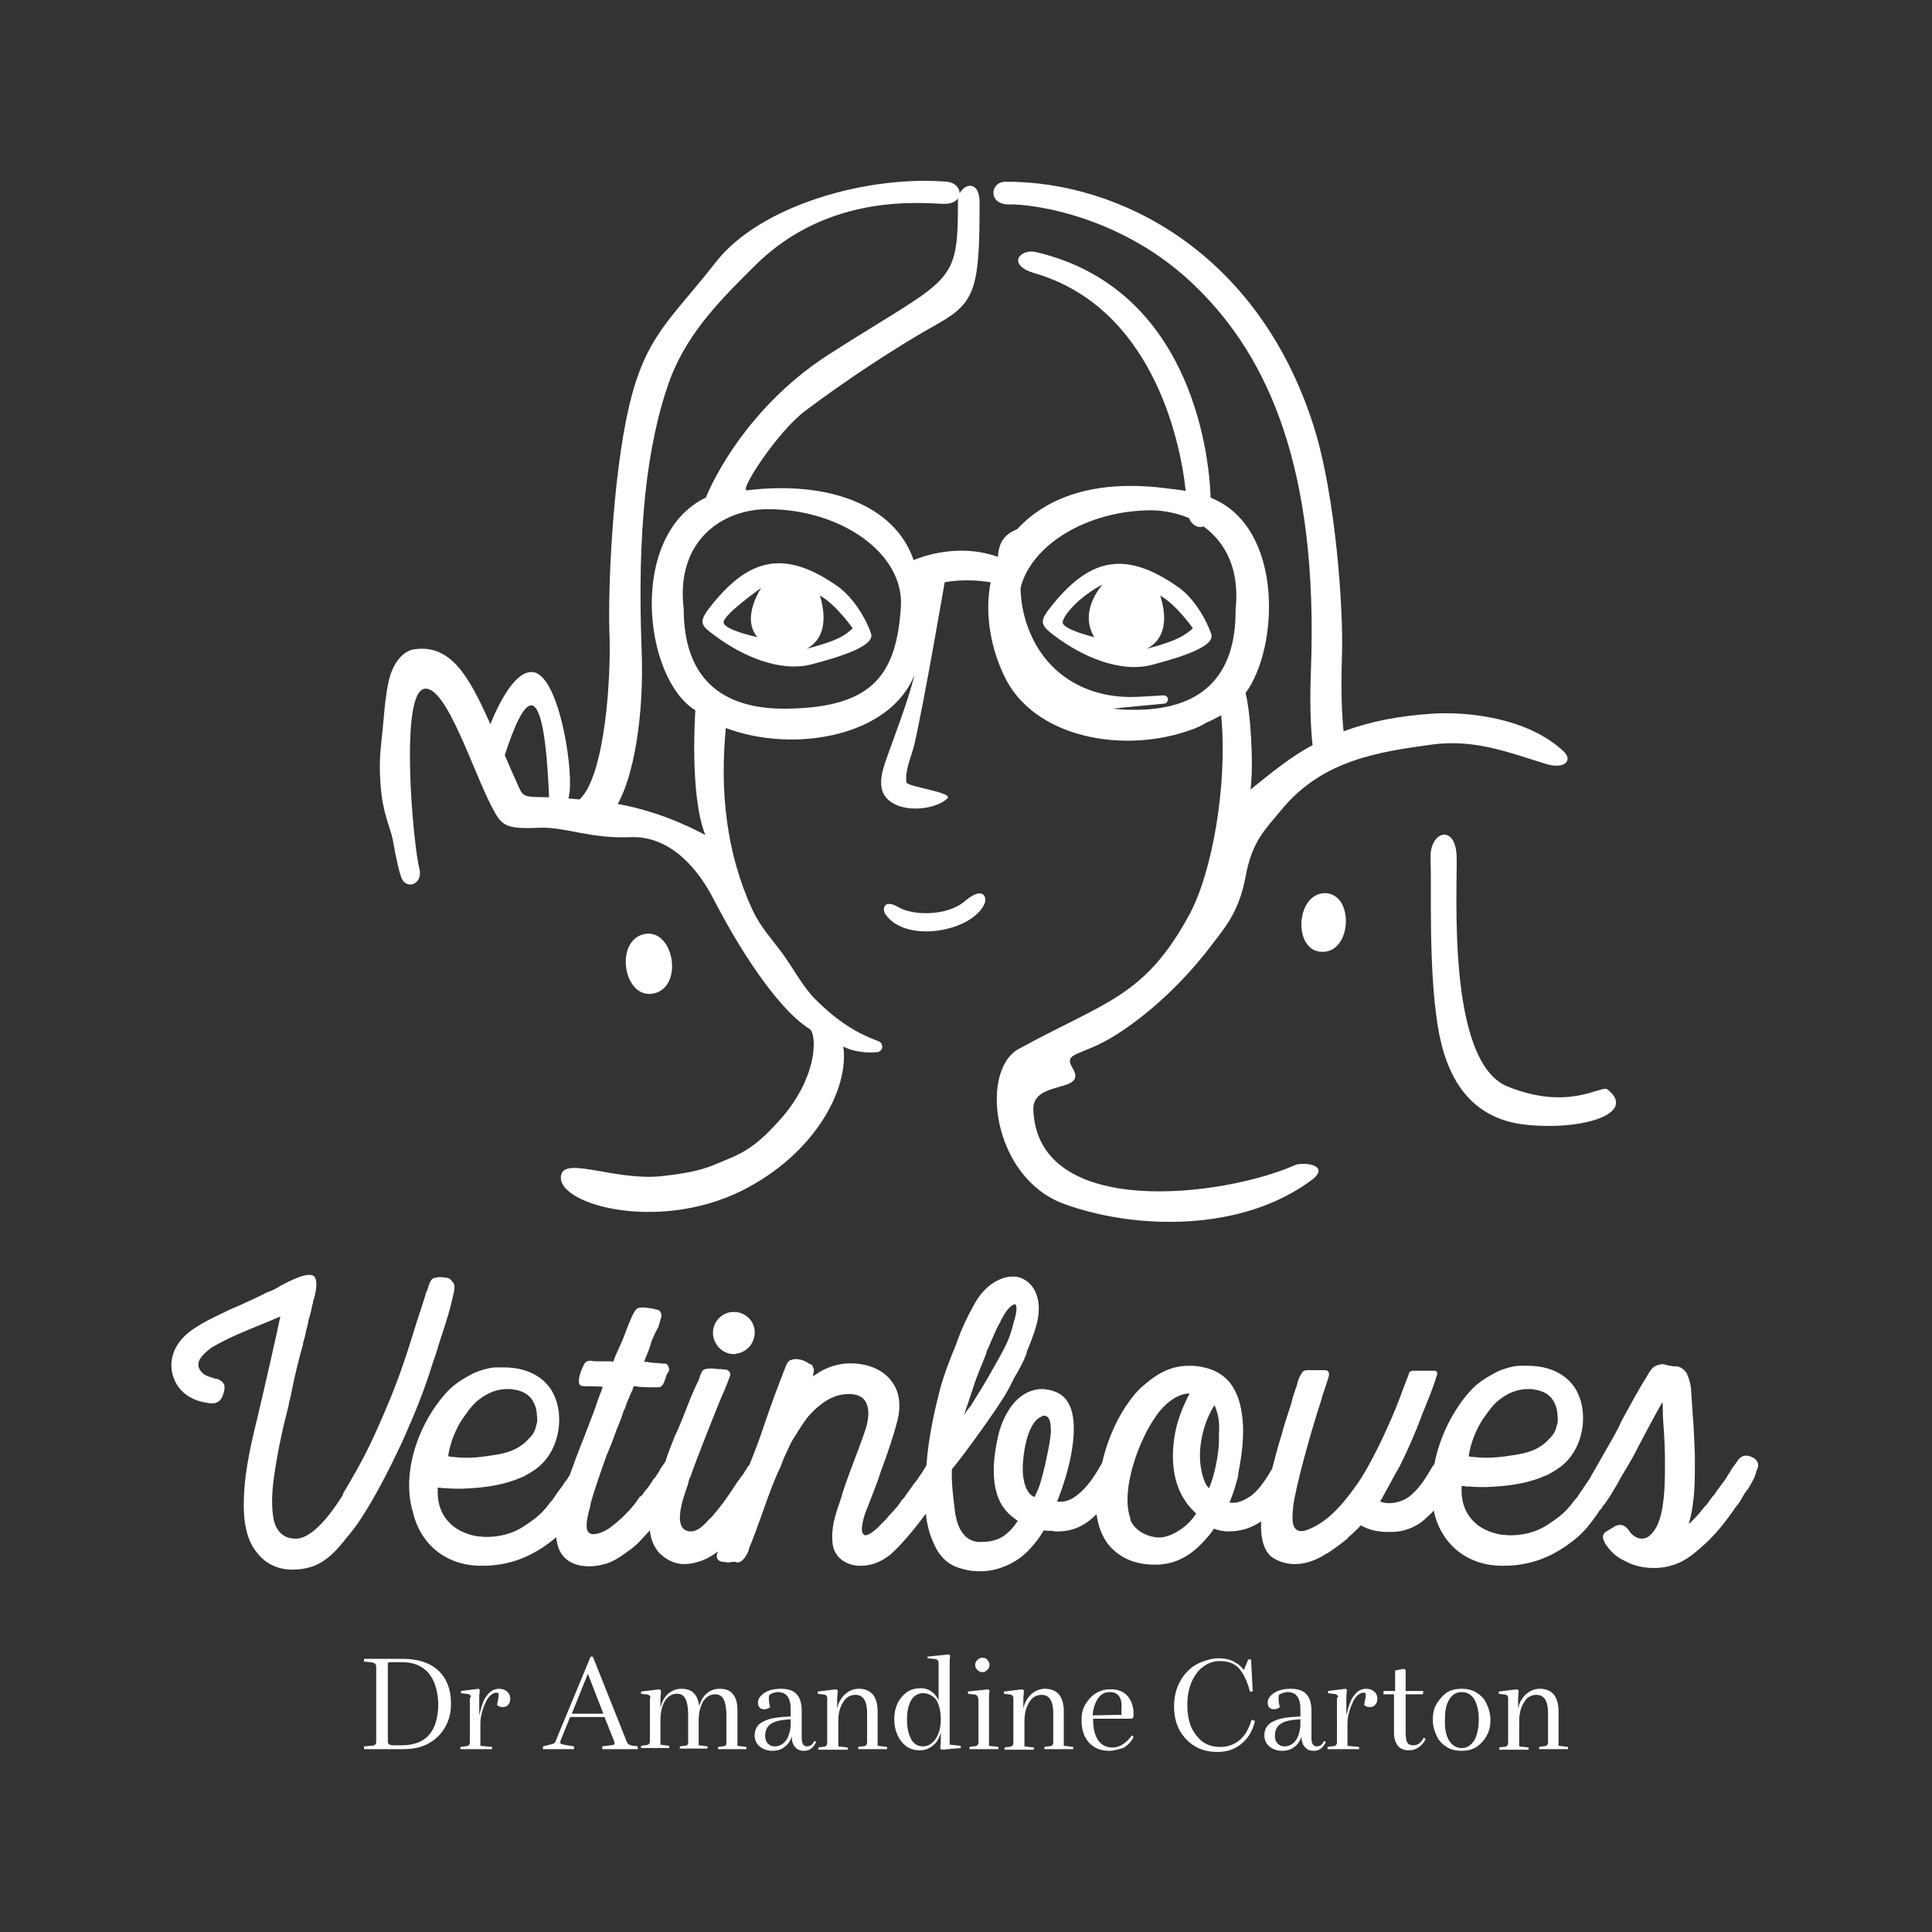 <?xml version="1.0" encoding="UTF-8"?>
<!-- Generator: $$$/GeneralStr/196=Adobe Illustrator 27.6.0, SVG Export Plug-In . SVG Version: 6.00 Build 0)  -->
<svg xmlns="http://www.w3.org/2000/svg" xmlns:xlink="http://www.w3.org/1999/xlink" version="1.1" id="Calque_1" x="0px" y="0px" viewBox="0 0 348.7 348.7" style="enable-background:new 0 0 348.7 348.7;" xml:space="preserve">
<rect x="0" y="0" width="348.7" height="348.7" fill="#333333" stroke="none"/>
<style type="text/css">
	.st0{fill:#FFFFFF;}
</style>
<g>
	<g>
		<path class="st0" d="M233.7,210.3c-12.9,5.7-46.4,9.9-47.2-10c-0.2-5.5,9.9-2.9,7.1-7.5c-1.8-3,1.4-2,7.8-6    c6-3.8,12-9.4,16.8-15.6c2.7-3.6,5.3-6.2,6.6-12.9c1.2-6.7,3.7-8.7,6.7-12.4c7.4-8.8,17.5-10.2,26.8-11.5    c7.9-1.1,14.2,1.5,20.8,3.5c3.4,1,4.8-0.7,3.1-2.3c-6.3-5.9-16.8-7.2-23.6-6.8c-6.1,0.4-11.3,1.4-16.1,3.2    c-0.5-4.8-0.4-10-0.3-13.6c0.3-7.6-1-28.8-5.2-41.8c-10-31.1-35-43.9-55.5-43.8c-2.9,0-3.2,4.2,0.7,4.1    c3.9-0.1,20.6,1.9,33.9,15.1c12.7,12.5,21.9,32.4,20.5,69.1c-0.2,5.2-0.1,9.7,0.3,13.4c-3.7,1.9-7.6,5.1-11.2,8    c0.6-4.7,0-14.1-0.9-17.4c6.1-8.3,6.8-29.7-5.9-35.1c-0.1-0.1-0.3-0.1-0.4-0.2c-0.3-9.2-4.2-37.9-31.5-44.3    c-2.9-0.7-5.4,2.3-0.3,3.8c21,6.1,26.3,29.7,27.3,39.3c-1.1-0.2-2.1-0.3-3-0.4c-12.3-1.7-21.6,1-27.4,7.3c-2.4,1-3.3,2.4-3.5,5    c0,0,0,0,0,0c-7.9-2.8-15.2,0.6-15.2,0.6c-3.4-10-15.5-14.4-30.1-12.6c-1.5,0.2,5.6-10.7,10.6-14.4c7.2-5.4,16.2-11.4,24.1-15.8    c6.7-3.8,7.3-6.7,7.3-21.8c0-3.8-2.6-3.5-3.6-1.6c0-1-0.8-1.9-2.2-2.1c-14.6-1.2-33.8,4.3-41.8,14.5c-8,10.3-12.7,13.2-15.7,26.2    c-3,13-3.8,33.4-3.5,41c0.3,7.2-0.7,25.4-5.4,29.8c-0.7-0.1-1.4-0.1-2-0.2c0.1-0.3,0.1-0.7,0.2-1.1c0.6-5.2-2.1-21.4-6.7-21.7    c-3-0.2-5.8,5-7.6,9.4c-3.9-8.8-7.2-14.5-13.8-13.5c-1.4,0.2-3.7,1.7-4.6,6c-0.5,2.4-0.7,4.7-0.9,7c-0.4,4.6-0.9,6.5-0.5,11.6    c0.4,5.2,1.7,7.3,2.2,9.8c0.6,3.5,1.2,5.9,1.5,6.7c0.8,2.4,4,1.4,3.3-1.5c-1.1-4-3.7-32.1,1-32.5c3.9-0.4,8.7,14.9,12,21.2    c1.8,3.4,2.2,4.2,8.6,3.9c4.8-0.2,9,2,16.5,1.7c7.4-0.3,12.4,6.1,15,11.2c6.1,11.8,12.7,20.6,17.3,23.4c1.4,0.9,1.6,8.8-5.5,16.6    c-5,5.6-7.4,6.1-11.6,7.9c-2.8,1.2-6.1,1.7-9.8,2.1c-8.1,0.8-17.1-3.5-17.9-0.3c-1.4,5.2,17.1,10.6,32.6,2.9    c13.2-6.6,19.4-18.4,18.3-26c1.8,0.9,4.1,1.2,6.1,1c1.1-0.1,1.3-1.6,0.2-2c-4.7-1.7-8.2-4.4-11.4-7.6c-2.2-2.2-4.1-5.8-5.8-8.1    c-2.2-3-4-4.8-5.5-8c-4.7-10.2-5.9-21.3-4.8-32.8c12.2,4.6,29.7,1.6,34.1-9.7c-1.4,5.4-3.4,10.4-5.2,15.5c-1,2.9-1.8,6.2,1.5,7.9    c3,1.6,7.9,0.7,9.6-1c1.1-1.1-7.3-2.1-7.4-2.9c-0.3-2.1,0.8-4.4,1.4-6.7c1.8-7.8,5.5-29.4,5.5-29.4s3.5-0.8,8.3,0    c-1,5-0.3,11.1,2.4,16.8c5.3,11.4,21.9,14.3,34.1,9.7c0.6-0.2,1.5-0.6,2.3-1.1c1.6-0.7,2.8-1.4,2.8-1.4    c1.2,12.5-1.6,28.4-5.8,36.1c-8.1,14.8-15,15.5-30.7,24.1c-7.1,3.8-4.9,23,7.9,27.9c12.9,4.8,32.6,5.3,45.3-4.5    C240,210.1,234.9,209.7,233.7,210.3z M93.7,142.2c-0.9-2-1.8-4-2.6-5.9c3.2-9.8,7-16.7,8,7.6C95,143.8,94.5,144,93.7,142.2z     M111.5,145.1c2.8-5,4.8-15.6,4.3-28c-0.8-20.8,0.8-36.9,5.2-48.8c3.3-8.7,9.8-14.9,15.3-20.4c13.3-13.2,30.2-11.2,34.1-11.1    c1.3,0,2.1-0.4,2.5-1c0,0.1,0,0.3,0,0.5c0,15.6-1,13.4-23.2,27.6c-16.4,10.5-22.3,25.9-22.3,25.9c-14.1,6.8-11.3,32.6-1.9,38.4    c0,0-1.1,15.3,1.8,22.5C126.6,150.4,120.3,146.7,111.5,145.1z M162.6,109.5c-0.8,12.2-5,18.1-20.2,18.4c-12.7,0.3-19-6-19-18    c-1.5-12.3,7-18.1,15.4-18C152,92,163.2,100,162.6,109.5z M207.6,92.1c2.4,0,4.8,0.5,7,1.4c0.5,1.3,1.7,1.9,2.6,1.5    c4,2.9,6.6,7.8,5.8,15.1c0.1,12-6.2,18.3-19,18c-1.1,0-2.2-0.1-3.2-0.2c2.9-0.3,6.1-0.6,9.3-0.9c0.4,0,0.7-0.4,0.7-0.8l0,0    c0-0.4-0.4-0.7-0.8-0.7c-2,0.1-4.1,0.3-6.1,0.3c-10.4-0.1-17.9-6.7-19.5-17c-0.1-0.9-0.2-1.8-0.2-2.7    C186.1,98.4,196.1,92.2,207.6,92.1z"></path>
		<path class="st0" d="M151.3,105.9c-9.9-7-16.4-5.1-23.4,4c-1.8,2.4-1.4,3,1.1,4.8c4.9,3.7,11.8,6.7,17.5,5.2    c5.7-1.5,11.5-3.4,10.7-5.6C156.2,111.4,153.9,107.8,151.3,105.9z M136.7,115c0,0-6.1-1.3-6.1-2.7s6.8-6.2,6.8-6.2    S133.7,111.5,136.7,115z M145.6,117.1c3.8-2.1,3.3-6.5,2.4-9.6c2.9,1.6,5.9,5.9,5.9,5.9C152.4,114.8,151.2,115.6,145.6,117.1z"></path>
		<path class="st0" d="M190.4,114.8c4.9,3.7,11.8,6.7,17.5,5.2c5.7-1.5,11.5-3.4,10.7-5.6c-1-2.9-3.3-6.6-5.9-8.4    c-9.9-7-16.4-5.1-23.4,4C187.5,112.3,188,113,190.4,114.8z M209.4,107.5c2.9,1.6,5.9,5.9,5.9,5.9c-1.5,1.3-2.7,2.2-8.3,3.7    C210.9,115,210.4,110.6,209.4,107.5z M199,105.5c0,0-4.4,4.7-1.5,9.5c0,0-5.8-1.4-5.7-2.7C191.9,111,194.9,107.6,199,105.5z"></path>
		<path class="st0" d="M290.1,196.6c-1.1-0.8-6.9,4-18-0.5c-11.1-4.5-9-35.8-9.2-41.6c-0.2-5.9-5-4.5-4.7,0.6    c0.2,5.1-0.4,19.6,1.3,30.1c1.4,8.7,5.4,16.7,15.9,17.8C285.8,204.1,295.6,200.9,290.1,196.6z"></path>
		<path class="st0" d="M239.1,161.2c-5.3,0.1-5.8,10.6-0.4,10.6S244.4,161.2,239.1,161.2z"></path>
		<path class="st0" d="M118,179.3c5.5-1.2,3.6-11.9-1.8-10.7C110.8,169.9,112.6,180.5,118,179.3z"></path>
		<path class="st0" d="M174.2,162.6c-3.2,2.8-9.5,2.7-12.1,1.1c-2.6-1.5-2.9,0.4-2.3,1.3c3.6,5.3,15.4,3.2,17.8-1.7    C178.3,162,177.5,159.8,174.2,162.6z"></path>
	</g>
	<g>
		<path class="st0" d="M79.3,242.3c1.1-3.3,2-6,2.7-9.5c0.1-0.6,0-1.1-0.3-1.4c-0.3-0.5-0.7-0.8-1.3-0.8c-0.4-0.1-0.7-0.1-1.1-0.1    c-0.2,0-0.4,0-0.5,0.1c-0.5,0-0.9,0.2-1.1,0.7l-0.1,0.1c-0.1,0.3-0.2,0.6-0.3,0.8v0.1c0,0.1,0,0.1,0,0.1c-0.1,0.1-0.1,0.1-0.1,0.2    l-0.4,1v0.1c-0.4,1.2-0.7,2.3-1.1,3.4c-0.4,1.2-0.8,2.5-1.2,3.8c-2.1,6.8-3.6,10.5-5.1,14c-2.8,6.5-4,8.8-7.5,14.7    c0,0.1,0,0.1,0,0.2c-4.2,6.7-7,7.9-8.4,7.9h-0.2c-2,0-3.4-1.2-3.9-3.4c-0.4-2.1-0.4-4.7,0.1-8.1c0.5-3.4,1.1-6.4,1.9-9.8l0.3-1.1    c0.1-0.6,0.3-1.1,0.4-1.7c0.1-0.8,0.4-1.5,0.5-2.3c0.6-3,1.3-5.9,2.1-8.7v-0.2c0.2-0.7,0.4-1.3,0.5-2c0.2-0.8,0.4-1.5,0.5-2.2    c0.3-0.9,0.5-1.8,0.7-2.8c0.1-0.1,0.1-0.4,0.1-0.5c0-0.1,0.1-0.3,0.1-0.4l0.1-0.2c0.4-1.5,0.6-3,0.1-3.8c-0.1-0.2-0.4-0.4-1-0.4    c-1.1,0-2.6,0.7-3.7,1.2c-0.8,0.4-1.4,0.7-2,1.1c-0.6,0.3-1.1,0.6-1.8,0.8c-2.1,1.1-3.8,1.8-5.5,2.6c-1.5,0.6-2.8,1.3-4.3,2    c-1.2,0.6-2.5,1.3-3.8,2.2c-2,1.4-4.2,3.9-3.7,7.4c0.5,2.8,2.3,4.8,5.4,5.6c0.6,0.1,1.3,0.3,1.8,0.3c1.4,0,2-0.9,2.3-2.5v-0.1    c0.1-0.6,0-1.3-1.2-1.8c-0.3-0.1-0.5-0.1-0.7-0.1l-0.1-0.1c-0.8-0.2-1.8-0.5-2.3-1.3c-0.4-0.5-0.5-1.1-0.3-1.7    c0.4-1.1,1.8-2.1,2.3-2.5c3.3-1.9,6.4-3.1,8.6-4c0.9-0.4,1.8-0.7,2.4-1l1.4-0.6c-0.8,3.8-2.6,11.7-3.3,14.7l-0.2,0.8    c-0.1,0.6-0.3,1.1-0.4,1.8c-0.1,0.5-0.3,1.1-0.4,1.6c-1.3,5.4-2.4,10.4-2.3,15.9c0.1,3.3,0.8,5.8,2.2,7.6c1.5,2.1,3.8,3.3,6.6,3.3    c1.3,0,2.5-0.2,3.7-0.6c2.8-1.1,4.5-3.2,6-5.1c1.2-1.4,2-2.5,2.7-3.6c2.3-3.5,4.8-8.2,7.5-14c2.3-5.2,3.9-9.1,5.4-14    C78.7,244.4,79,243.3,79.3,242.3z"></path>
		<path class="st0" d="M132.5,244.4c0.1,0,0.3,0,0.4-0.1c1-0.1,1.8-0.6,2.5-1.4c0.6-0.8,0.9-1.8,0.8-2.8c-0.2-1.9-1.8-3.3-3.7-3.3    c-0.1,0-0.3,0-0.5,0c-2.1,0.3-3.5,2.1-3.3,4.2C129,243,130.6,244.4,132.5,244.4z"></path>
		<path class="st0" d="M316.6,263.2c-1-0.6-1.7-0.6-2.4-0.2c0,0.1-0.1,0.1-0.1,0.1c-0.5,0.4-0.8,1.1-1.4,1.8l-0.2,0.3    c-0.1,0.1-0.1,0.2-0.2,0.4c-0.2,0.3-0.5,0.7-0.7,1.1c-0.3,0.4-0.5,0.8-0.8,1.1c-0.4,0.6-1,1.3-1.4,2c-0.3,0.2-0.4,0.4-0.5,0.6    c-0.1,0.1-0.1,0.1-0.2,0.2c-0.1,0.2-0.3,0.4-0.4,0.6c-0.2,0.3-0.5,0.6-0.7,0.8c-0.6,0.8-1.3,1.6-2,2.3l-0.4,0.4    c-0.1,0.1-0.2,0.2-0.4,0.3c1.2-4,1.1-8.2,1.1-12v-0.4c-0.1-2.8-0.2-5.1-0.4-7.5c-0.1-1.4-0.2-2.9-0.3-4.5c-0.1-1-0.4-1.9-0.8-2.8    c0,0,0-0.1-0.1-0.1c-0.4-0.6-1-1-1.7-1.1h-0.1c-0.1,0-0.3,0-0.5,0c-0.1,0-0.4-0.1-0.5-0.1c-0.2,0-0.4-0.1-0.6-0.1    c-0.3-0.1-0.6-0.2-1-0.2c-0.1,0-0.1,0-0.3,0.1c-0.7,0.1-1.2,0.4-1.6,0.9c-0.1,0.1-0.1,0.3-0.3,0.4c-0.1,0.3-0.4,0.6-0.5,0.9    c-1.6,2.5-3,5.2-4.5,7.9l-0.6,1.3c-1.1,2.1-2.1,3.7-3.2,5.7c-0.6,1.1-1.3,2.2-2,3.5c-0.3,0.4-0.7,1.1-1.1,1.6    c-0.1,0.2-0.2,0.4-0.4,0.6c-0.1,0.2-0.3,0.4-0.4,0.6l-0.4,0.6c-0.2,0.2-0.4,0.5-0.6,0.7c-1.3,1.8-2.5,2.8-5,4.4    c-1.8,1.1-4,1.7-6.4,1.7c-0.6,0-1.1-0.1-1.6-0.1c-2.3-0.4-4.1-1.3-5.4-2.8c-1.3-1.5-1.9-3.4-1.8-5.7c0-0.1,0-0.2,0-0.3    c0.1,0,0.1,0,0.1,0h0.2c0.2,0,0.4,0.1,0.6,0.1c0.2,0,0.5,0,0.7,0c0.8,0.1,1.8,0.1,2.6,0.1h0.1c2.5-0.1,5.1-0.3,7.8-1l0.3-0.1    c1.2-0.3,2.1-0.7,3.1-1.1c1.1-0.6,2.3-1.3,3.1-2.1c3.3-3,4.3-8.8,2.3-12.8c-0.7-1.5-3.1-4.9-9.3-4.8h-1.1c-1.2,0-3.5,0.7-4.5,1.3    c-2.8,1.5-3.9,2.5-5.5,4.5c-2.7,3.5-4.6,7.7-5.4,11.9c-0.1,0.1-0.2,0.3-0.3,0.4c-1.3,2.2-2.3,3.9-4.1,5.4c-1,0.8-2.4,1.3-3.8,1.3    c-0.6,0-1.1-0.1-1.6-0.3l0.9-1.6l1.9-3.5l0.8-1.4c1.4-2.8,2.7-5.8,3.8-8.7l0.2-0.6l0.3-0.7c0.8-2,1.7-4.1,2.3-6.2    c0.1-0.1,0.1-0.3,0.1-0.4c0-0.3-0.2-0.5-0.4-0.5h-3.9c-0.4,0-0.8,0.1-0.9,0.8l-0.5,1.3l-0.2,0.5c-1.2,3.3-2,5.3-3.3,8.1    c-1.1,2.5-3.5,7.3-5.2,9.7c-3.3,4.7-5.9,7.1-9,8.3c-1,0.4-1.8,0.3-2.2-0.2c-0.6-0.6-0.6-1.9-0.4-4c0.5-3.9,3.3-13.7,4.5-17.4    l0.6-1.9c0.1-0.6,0.4-1.3,0.6-1.9l0.7-2.2c0.1-0.3,0.1-0.6,0-0.8c-0.1-0.4-0.6-0.4-0.8-0.4h-3.1c-0.4,0-0.7,0.1-1,0.6    c-0.4,0.6-0.7,1.4-0.9,2.4l-0.1,0.1v0.1l-0.5,1.5l-0.4,1.5l-0.3,0.9c-0.5,1.5-1,3.1-1.4,4.6c-0.8,2.5-1.2,4.3-1.7,6.1    c-1,1.7-2.2,3.6-3.7,4.8c-1.3,0.9-2.5,1.5-4,1.3c0.5-1.2,0.9-2.3,1.2-3.5c0.2-0.6,0.4-1.2,0.4-1.8c0.9-4.5,1.1-8.1,0.6-11    c-0.7-4.6-3-7.3-6.8-8.1c-0.8-0.2-1.6-0.3-2.6-0.3c-3.8,0-6.2,1.7-8.7,3.9c-1.1,1-2,2.2-3,3.7c-1.8,2.8-3.3,6.4-4.1,10    c-0.1,0.1-0.1,0.2-0.2,0.3c-1.3,2.3-2.5,4-4.1,5.3c-1.2,1-2.4,1.5-3.8,1.3c1.2-3,2-5.8,2.5-8.3c1.2-6.4,0.3-10.3-2.8-11.5    c-0.6-0.2-1.1-0.4-1.6-0.4c-0.4-0.1-0.6-0.1-0.8-0.1c-1.8,0-3.5,0.8-4.9,2.3c-1.9,2.1-2.8,4.9-3.1,6.4c-0.6,2.7-1.9,9.6,1.6,13.4    l0.1,0.1c0.2,0.3,1.2,1.1,1.9,1.6c-0.6,0.9-1.7,2.3-3,3c-1.1,0.6-2.3,0.8-3.7,0.8h-0.6c-2.9-0.4-3.7-3.4-4-5.2    c-0.3-2.4-0.7-5.3-0.6-7.9c2.5-3,8.8-11.8,10-14.1l0.5-0.9l0.8-1.6c0.8-1.3,1.6-2.8,2.1-4.1l0.1-0.4c0.1-0.4,0.3-0.8,0.5-1.3    c1.3-3.3,2.5-6.7,1-9.8c-0.6-1.2-1.6-2.1-3-2.5c-0.4-0.1-0.6-0.1-1-0.1c-2,0-4.9,1.3-6.9,4.9c-1.5,2.7-2.3,4.5-3,6.4l-0.4,1.1    c-0.9,2.2-2,4.9-2.8,7.8c-0.9,3.5-2.1,8.5-2.5,13.9c-0.1,0.1-0.1,0.2-0.2,0.3l-0.1,0.2c-0.3,0.5-0.6,1-1,1.5    c-0.1,0.2-0.2,0.4-0.4,0.6c-0.1,0.1-0.2,0.4-0.4,0.5c-0.4,0.6-1,1.4-1.5,2.1l-0.4,0.6c-0.3,0.3-0.6,0.6-0.6,0.7    c-0.3,0.5-1.1,1.5-2.1,2.5c-0.4,0.5-0.8,1-1.3,1.4c-1.3,1.5-2.5,2.2-3,2.2c-0.1,0-0.1,0-0.1,0c-0.7-0.4-0.6-1.1-0.4-2.3    c0.2-1.1,0.6-2.1,0.9-2.8c0.4-1,0.8-2.1,1.2-3.1c0.4-1.1,0.8-2.1,1.1-3.1c1.3-3.5,2.3-6.4,3.1-9.5c0.6-2.5,0.4-4.8-0.8-6.6    c-1.2-1.9-3.3-3.1-5.9-3.5c-2.6-0.4-5.2,0.1-7.5,1.5c-0.1,0.1-0.6,0.4-1.1,0.7l0.1-0.4c0.1-0.6,0.1-0.6,0.1-0.9    c0-0.1,0-0.1-0.1-0.1c-0.1-0.5-0.2-0.7-0.6-0.8c-0.1,0-0.1,0-0.2-0.1c-0.7-0.5-1.5-0.8-2.5-0.8c-0.1,0-0.3,0-0.5,0.1    c-0.6,0.1-0.8,0.4-1,0.8c-0.1,0.3-0.3,0.6-0.4,1c-0.1,0.3-0.3,0.6-0.4,1c-0.6,1.5-1.8,4.7-2.9,7.9c-0.9,2.7-1.8,5.2-2.3,6.4    c-0.2,0.6-0.5,1.2-0.7,1.8c-0.1,0.2-0.2,0.3-0.4,0.5l-0.1,0.2c-0.1,0.3-0.4,0.5-0.5,0.8c-0.1,0.2-0.3,0.5-0.5,0.7    c-0.1,0.1-0.3,0.4-0.4,0.6c-0.1,0.1-0.3,0.3-0.4,0.5c-1.6,2.5-2.9,4.3-4.3,5.9c-0.1,0.2-0.4,0.4-0.6,0.6c-1,1.1-2.1,2.3-3.4,2.3    c-0.1,0-0.2,0-0.3,0c-0.6-0.1-1.1-0.4-1.3-0.8c-0.9-1.4,0-4.5,0.4-5.7c0.2-0.8,0.6-1.6,0.8-2.5c0-0.1,0-0.1,0-0.1    c0.1-0.2,0.1-0.4,0.2-0.6l0.1-0.1c0.8-2.5,4.4-11.5,5.3-13.7c0.4-0.9,1.3-3,1.8-4.4c0.1-0.1,0.2-0.5,0-0.8    c-0.1-0.3-0.4-0.4-0.6-0.5c0,0,0,0-0.1,0c-0.7-0.1-0.9-0.1-1.4-0.1h-0.1c-0.5-0.1-1.1-0.1-1.4-0.1c-0.5,0-1.1,0.1-1.4,0.5    c-0.1,0.4-0.4,0.7-0.4,1.1l-0.2,0.4v0.1c-1.3,2.5-2.4,5.8-3.7,8.8l-0.6,1.3c-0.6,1.5-1.2,3-1.7,4.6c-0.2,0.3-0.5,0.7-0.7,1    l-0.2,0.3c-0.1,0.1-0.1,0.2-0.2,0.4c-0.2,0.4-0.5,0.7-0.7,1.1c-0.1,0.1-0.2,0.3-0.4,0.4c-0.1,0.3-0.3,0.5-0.4,0.7    c-0.2,0.3-0.5,0.7-0.8,1.1c-0.3,0.3-0.5,0.6-0.7,0.9c-0.1,0.1-0.2,0.3-0.4,0.4c-0.1,0-0.1,0-0.1,0c-0.1,0.1-0.1,0.2-0.2,0.3    c-0.1,0.1-0.3,0.4-0.4,0.6c-1.2,1.6-2.8,3.2-4.5,4.5c-0.7,0.6-2.2,1.4-3.3,1.4c-0.7,0-1.1-0.4-1.2-1.1c-0.1-1.1,0.2-2.5,0.6-3.8    c0-0.2,0.1-0.4,0.1-0.6l0.1-0.4c0.5-1.8,1.9-5.9,2.7-8.1c0.1-0.4,0.3-0.7,0.4-0.9v-0.1c0.6-1.3,1-2.6,1.5-3.9    c0.4-0.9,0.8-1.9,1.1-2.9c0.1-0.3,0.2-0.6,0.4-0.9c0.1-0.3,0.2-0.6,0.3-0.9c0.4-0.9,0.6-1.6,1-2.3c0-0.1,0.1-0.1,0.1-0.2v-0.1    c0-0.1,0-0.1,0-0.1c0.1-0.1,0.2-0.4,0.2-0.4c0,0,0.1,0,0.4,0l0.4,0.1c1.3,0.1,2.6,0.1,3.3,0.1c0.2,0,0.5,0,0.7-0.1    c0.5-0.2,0.7-0.9,1.1-2.1c0-0.1,0.1-0.1,0.1-0.2c0-0.1,0.1-0.1,0.1-0.2c0.1-0.1,0.1-0.1,0.1-0.1c0-0.1,0-0.1,0.1-0.2    c0.1-0.3,0.1-0.6-0.1-0.9c-0.1-0.4-0.4-0.5-0.9-0.5c-0.1,0-0.3,0-0.4,0c-0.4-0.1-0.8-0.1-1.2-0.1c-0.2,0-0.5-0.1-0.8-0.1h-0.1    c-0.1,0-0.2-0.1-0.4-0.1h-0.6c0.1-0.1,0.1-0.1,0.1-0.2c0.1,0,0.1-0.1,0.1-0.1c0-0.1,0-0.1,0-0.1c0.2-0.6,0.4-0.9,0.5-1.3    c0.1-0.1,0.1-0.1,0.1-0.2c0.2-0.5,0.4-1.1,0.6-1.8c0.1-0.4,0.4-0.9,0.6-1.4c0.1-0.2,0.2-0.4,0.3-0.6c0.1-0.1,0.1-0.3,0.2-0.4    l0.1-0.1c0-0.1,0.1-0.2,0.1-0.4c0.1-0.2,0.1-0.4,0.2-0.6c0-0.1,0.1-0.3,0.1-0.5c0.1-0.1,0.1-0.1,0.1-0.2c0.1-0.4,0.1-0.7,0-0.9    c-0.1-0.2-0.2-0.4-0.4-0.5c-0.7-0.3-2.3-0.5-2.6-0.5h-0.6c-0.8,0-1.1,0.5-1.6,1.5c-0.6,1.3-1.1,2.7-1.6,4    c-0.6,1.5-1.3,2.8-1.8,4.2c-0.1,0.1-0.1,0.1-0.1,0.1c-0.1,0-0.1-0.1-0.3-0.1h-2.2c-0.6,0-1.1,0-1.4-0.1c-0.1,0-0.1,0-0.1,0h-0.1    c-0.5,0-0.8,0.2-1.1,0.6v0.1c-0.4,0.7-0.8,1.8-0.9,2.5c0,0.3-0.1,0.7,0.1,1.1c0.3,0.3,0.7,0.3,1,0.3h0.2c0.7,0,1.8,0,3,0.1    c-0.2,0.6-0.4,1.1-0.6,1.6c-0.3,0.8-0.6,1.6-0.8,2.3c-0.7,1.8-1.4,3.7-2.1,5.5c-0.9,2.2-1.7,4.4-2.5,6.6c-0.1,0.1-0.2,0.3-0.3,0.4    v0.1c-0.3,0.4-0.6,0.7-0.8,1.1c-0.4,0.6-1,1.3-1.5,2.1l-0.4,0.6c-0.2,0.2-0.4,0.5-0.6,0.7c-1.3,1.8-2.5,2.8-5,4.4    c-1.8,1.1-4,1.7-6.4,1.7c-0.6,0-1.1-0.1-1.6-0.1c-2.3-0.4-4.1-1.3-5.4-2.8c-1.3-1.5-1.9-3.4-1.8-5.7c0-0.1,0-0.2,0-0.3    c0.1,0,0.1,0,0.1,0h0.2c0.2,0,0.4,0.1,0.6,0.1c0.2,0,0.5,0,0.7,0c0.8,0.1,1.8,0.1,2.6,0.1h0.1c2.5-0.1,5.1-0.3,7.8-1l0.3-0.1    c1.2-0.3,2.1-0.7,3.1-1.1c1.1-0.6,2.3-1.3,3.1-2.1c3.3-3,4.3-8.8,2.3-12.8c-0.7-1.5-3.1-4.9-9.3-4.8h-1.1c-1.2,0-3.5,0.7-4.5,1.3    c-2.8,1.5-3.9,2.5-5.5,4.5c-4.1,5.2-6.3,12.1-5.5,17.9c0,0.2,0.1,0.4,0.1,0.7c0.1,0.5,0.2,1,0.4,1.6c1.3,5.9,6,9.8,12.3,9.8h0.3    c4.8,0,9-1.6,13-4.9c0.1-0.1,0.2-0.2,0.3-0.2c0,0.2,0,0.5,0.1,0.7c0.4,2.8,2.5,4.5,5.8,4.5c0.9,0,1.8-0.1,2.8-0.4    c1.6-0.4,2.8-1.3,4.1-2.2l0.1-0.1c1.1-0.7,2-1.6,2.8-2.5c0.1-0.1,0.1-0.1,0.1-0.1c0.4-0.4,0.7-0.8,1.1-1.2c0.1,1.4,0.6,2.8,1.6,4    c1.3,1.3,2.8,2.1,4.6,2.1c0.9,0,2-0.2,3.1-0.6c1.1-0.4,2.1-1,3-1.7c0,0.1-0.1,0.2-0.1,0.2c-0.3,0.8-0.1,1.3,0.5,1.6    c0.3,0.1,0.5,0.1,0.6,0.1c0.1,0,0.1,0,0.1,0c0.4,0.1,0.8,0.1,1,0.1c0.1,0,0.3-0.1,0.4-0.1c0.2,0,0.5,0,0.7,0    c0.1,0.1,0.1,0.1,0.3,0.1c0.3,0,0.6-0.1,1-0.5c0.5-0.5,1.1-1.6,1.1-2.1c0.6-1.3,1.3-3.3,2.6-6.9c1.1-3.2,2.1-5.7,2.8-7.2l0.3-0.6    c0.1-0.4,0.4-1,0.6-1.6c0.6-1.2,1.1-2.5,1.6-3.3l0.4-0.6c0.8-1.3,1.7-2.8,2.6-3.8c2-2.2,4-3.4,5.9-3.7c2-0.3,3.4,0.1,4.1,1.1    c1.1,1.6,0.5,4.1,0,5.5c-0.7,2.1-1.5,4.1-2.2,6c-0.8,2.1-1.6,4.3-2.3,6.7c-0.9,2.5-1.7,5-1.3,7.8c0.4,2.6,2.8,3.8,4.9,3.8    c0.1,0,0.1,0,0.2,0c2.5,0,4.5-1.3,5.5-2.2c1.8-1.6,4.3-4.6,6.2-7.2c0.2,1.9,0.6,3.6,1.4,5.3c1,2.4,2.6,4,5,4.6    c1.2,0.4,2.4,0.5,3.5,0.5c2,0,4-0.6,5.8-1.6c1.5-0.8,2.8-2,4-3.5c0.6-0.7,1.3-1.8,1.6-2.3c0.6,0.1,1.1,0.1,1.6,0.1    c0.1,0.1,0.3,0.1,0.5,0.1c3.3,0.1,5.5-1.2,7.4-3.1c0.3,2.2,1,3.9,2,5.3c2,2.5,4.8,3.8,8.5,3.8c0.5,0,1.1,0,1.6-0.1    c3.4-0.4,6-2.6,7.6-4.5c0.6-0.6,1.1-1.3,1.5-1.9c0.8,0.3,1.6,0.5,2.6,0.5c2.4,0,4.3-0.7,5.9-1.8c0,0.5,0,0.9,0,1.4    c0.1,2.6,0.9,4.4,2.2,5.2c1.1,0.7,2.5,1.1,3.9,1.1c2.2,0,4.2-0.9,5.7-1.9h0.1c0.6-0.4,2.5-1.7,3.8-2.8v-0.1l0.7-0.6    c0.5-0.5,1.1-1,1.6-1.6c1.4,0.8,3,1.2,4.9,1.2c0.8,0,1.6,0,2.5-0.2c1.8-0.4,3.3-1.2,4.7-2.6c0.3-0.3,0.7-0.6,1.1-1.1    c0,0.1,0,0.1,0,0.2c1.3,5.9,6,9.8,12.3,9.8h0.3c4.8,0,9-1.6,13-4.9c1.7-1.4,2.7-2.8,4-4.6l0.1-0.2c0.1-0.2,0.3-0.4,0.5-0.6    c0.2-0.4,0.5-0.7,0.8-1.1c0.1-0.2,0.3-0.4,0.4-0.6c0.2-0.3,0.4-0.6,0.6-0.9c0.1-0.2,0.2-0.4,0.4-0.7c0.4-0.6,0.8-1.3,1.2-2.1    c0.8-1.4,1.7-2.8,2.4-4.1c1.5-2.9,3.3-6.3,5.2-9.7c0.1,0.3,0.1,0.6,0.1,0.9c0,1.7,0.1,3,0.2,4.2c0.1,1.8,0.2,3.4,0.2,5.7    c0,2.4,0,5.6-0.5,8.4c-0.3,1.6-0.8,3.5-2.1,4.7c-0.5,0.5-1,0.7-1.6,0.7c-0.9,0-1.8-0.6-2.4-1.6c-0.6-0.8-1.4-1.1-2.3-0.7    c-0.5,0.3-1,0.6-1.5,0.9c-0.8,0.4-1,1.1-0.6,1.8c0.1,0.4,0.4,0.8,0.8,1.3c0.7,0.9,1.6,1.7,2.9,2.3c1.6,0.9,3.4,1.3,5.2,1.3    c1.1,0,2.1-0.1,3.1-0.4c2.3-0.6,3.8-1.8,5.5-3.3c2.1-1.8,3.8-3.8,5.8-6.6c0.1-0.1,0.2-0.4,0.4-0.6c0,0,0,0,0.1-0.1    c0.1-0.1,0.2-0.4,0.4-0.5c0.4-0.6,0.8-1.3,1.2-2c0.1-0.1,0.2-0.3,0.4-0.5c0-0.1,0.1-0.1,0.1-0.2l0.1-0.1c0.6-1,1.3-2.1,1.5-3.2    C317.6,264.4,317.3,263.7,316.6,263.2z M265.1,262.7c0.3-2.1,1.3-4.7,2.5-6.5c0.8-1.1,1.6-2.4,2.8-3.4c1.7-1.4,3.5-2.1,5.4-2.1    c0.4,0,0.8,0,1.1,0.1h0.1c1.2,0.2,2.1,0.6,2.8,1.3c0.6,0.6,1.3,1.9,1.3,3.3c0.1,0.7,0.1,1.3-0.1,1.8c-0.2,1-0.6,1.8-1.5,2.6    c-1.3,1.5-3.2,2.3-5.5,2.7c-1.3,0.2-3.5,0.6-5.5,0.6h-0.2c-1.1,0-2.1-0.1-3-0.2c-0.1,0-0.2-0.1-0.3-0.1    C265.1,262.9,265.1,262.8,265.1,262.7z M174.8,253l0.8-2.4c0.7-2.3,1.6-4.2,2.4-6.3v-0.1l0.2-0.6c0.1-0.1,0.2-0.4,0.3-0.6l0.2-0.5    c0.6-1.3,1.1-2.7,1.9-4v-0.1l0.4-0.7c0.8-1.6,1.8-2.3,2.2-2.3c0.1,0,0.1,0,0.1,0.1c0.1,0.1,0.4,0.6-0.2,2.7l-0.1,0.3    c-0.8,3.4-1.6,4.7-4.1,9.1c-0.8,1.5-2.6,4.4-3.8,6.3l-0.2,0.2l-0.6,0.8l-0.2,0.4l-0.1,0.1C174.2,254.7,174.5,253.9,174.8,253z     M80.9,262.7c0.3-2.1,1.3-4.7,2.5-6.5c0.8-1.1,1.6-2.4,2.8-3.4c1.7-1.4,3.5-2.1,5.4-2.1c0.4,0,0.8,0,1.1,0.1h0.1    c1.2,0.2,2.1,0.6,2.8,1.3c0.6,0.6,1.3,1.9,1.3,3.3c0.1,0.7,0.1,1.3-0.1,1.8c-0.2,1-0.6,1.8-1.5,2.6c-1.3,1.5-3.2,2.3-5.4,2.7    c-1.3,0.2-3.5,0.6-5.5,0.6h-0.2c-1.1,0-2.1-0.1-3-0.2c-0.1,0-0.2-0.1-0.3-0.1C80.9,262.9,80.9,262.8,80.9,262.7z M189.6,259.2    c-0.2,1.7-0.6,3.4-1,5.3c-0.5,1.9-0.8,3.7-1.9,5.7c-1.5-0.6-2-2.8-2.1-4.5c-0.1-2.8,0.6-5.9,1.1-7.1c0.5-1.3,1.1-2.3,2-2.8    c0.4-0.2,0.6-0.3,0.8-0.3c0.6,0,1.1,0.8,1.1,1.7C189.7,257.8,189.7,258.5,189.6,259.2z M215.6,273.6c-1,1.4-2.3,2.5-4.2,3.4    c-0.7,0.3-1.6,0.5-2,0.5h-0.3c-1.9-0.1-3.8-1-4.8-2.6l-0.2-0.4c-0.1-0.1-0.1-0.4-0.1-0.5c-1.8-5.1,1.6-14.2,4.7-18.5    c0.6-0.9,3-3.9,5.9-4h0.1l-0.4,0.8c-1.3,2.7-2.2,5.2-2.5,8.4c-0.5,5.2,0.8,9.3,3.7,12.1l0.4,0.4    C215.9,273.2,215.8,273.3,215.6,273.6z M220,259.1v1.1c0,2-0.8,6.3-1.8,8.4c-1-0.9-1.5-3.4-1.6-5c-0.2-3.3,0.8-7.2,2.6-10    C220.1,255.7,220.1,257.1,220,259.1z"></path>
	</g>
	<g>
		<path class="st0" d="M66.9,300l-1.2-0.1v-0.5h7c2.7,0,4.9,0.7,6.4,2.1c1.5,1.4,2.3,3.4,2.3,6c0,1.7-0.4,3.1-1.1,4.3    c-0.7,1.2-1.7,2.2-3,2.9c-1.3,0.7-2.8,1-4.5,1h-7.1v-0.5l1.2-0.1c0.4,0,0.7-0.1,0.8-0.2c0.1-0.1,0.2-0.3,0.2-0.5v-13.6    c0-0.3-0.1-0.4-0.2-0.5C67.6,300.1,67.3,300.1,66.9,300z M77.3,301.9c-1.2-1.3-2.7-1.9-4.8-1.9c-0.4,0-0.8,0-1.3,0    c-0.5,0-0.9,0-1.2,0.1v14.3c0,0.2,0.1,0.3,0.2,0.4c0.1,0.1,0.4,0.2,0.7,0.2c0.3,0,0.9,0,1.6,0c4.4,0,6.6-2.5,6.6-7.6    C79,305,78.4,303.2,77.3,301.9z"></path>
		<path class="st0" d="M85,306.4c0-0.3-0.1-0.4-0.2-0.5s-0.4-0.2-0.8-0.2l-0.8-0.1v-0.4l3.2-0.4l0.2,0.2c0,0.4-0.1,0.8-0.1,1.2    c0,0.4,0,0.9,0,1.4c0,0.5,0,1.2,0,2c0.4-1.7,0.8-2.9,1.4-3.6c0.6-0.8,1.3-1.2,2.2-1.2c0.6,0,1.1,0.2,1.4,0.5    c0.4,0.3,0.6,0.8,0.6,1.3c0,0.4-0.1,0.8-0.4,1.1c-0.2,0.3-0.6,0.4-1,0.4s-0.7-0.1-1-0.4c0.1-0.3,0.1-0.6,0.2-1    c0.1-0.4,0.1-0.8,0.1-1.1c-0.1,0-0.2-0.1-0.4-0.1c-0.4,0-0.7,0.2-1.1,0.5c-0.3,0.3-0.7,0.8-0.9,1.4c-0.3,0.6-0.5,1.2-0.7,2    s-0.2,1.5-0.2,2.3v3.4l2.1,0.2v0.4h-5.7v-0.4l0.7-0.1c0.4,0,0.7-0.1,0.8-0.2c0.1-0.1,0.2-0.3,0.2-0.5V306.4z"></path>
		<path class="st0" d="M113.1,314.3c0.1,0.3,0.3,0.5,0.5,0.6c0.2,0.1,0.5,0.2,0.9,0.2l0.6,0.1v0.5h-6.4v-0.5l1.5-0.2    c0.3,0,0.5-0.1,0.6-0.1c0.1-0.1,0.1-0.2,0.1-0.3c0-0.2-0.1-0.4-0.2-0.7l-1.6-4h-6.2l-1.7,4.2c0,0.1-0.1,0.2-0.1,0.3    c0,0.1,0,0.2,0.1,0.3c0.1,0.1,0.3,0.1,0.6,0.2l1.8,0.3v0.5H98v-0.5l1.2-0.3c0.6-0.1,1-0.3,1.1-0.7l6.3-15.2h0.4L113.1,314.3z     M103.2,309.3h5.7l-2.8-7.2L103.2,309.3z"></path>
		<path class="st0" d="M117.4,306.5c0-0.3-0.1-0.4-0.2-0.5c-0.1-0.1-0.4-0.2-0.8-0.2l-0.7-0.1v-0.4l3.3-0.4l0.3,0.2    c0,0.5-0.1,1.1-0.1,1.6c0,0.5,0,1.1,0,1.6c0.2-1.1,0.7-2,1.4-2.6c0.7-0.6,1.5-0.9,2.4-0.9c1.9,0,2.9,1,3.2,3.1    c0.3-1,0.7-1.7,1.4-2.3c0.6-0.5,1.4-0.8,2.3-0.8c1.1,0,1.9,0.3,2.4,1c0.6,0.7,0.8,1.7,0.8,3v6.3l1.6,0.2v0.4h-5.1v-0.4l0.7-0.1    c0.4,0,0.6-0.1,0.7-0.2c0.1-0.1,0.1-0.3,0.1-0.5v-5c0-1.3-0.2-2.2-0.5-2.8c-0.3-0.6-0.8-0.9-1.5-0.9c-0.9,0-1.6,0.4-2.2,1.3    c-0.5,0.9-0.8,2-0.8,3.4v4.5l1.6,0.2v0.4h-5v-0.4l0.7-0.1c0.4,0,0.6-0.1,0.7-0.2c0.1-0.1,0.1-0.3,0.1-0.5v-5    c0-1.3-0.2-2.2-0.5-2.8c-0.3-0.6-0.8-0.9-1.5-0.9c-0.9,0-1.6,0.4-2.2,1.3c-0.5,0.9-0.8,2-0.8,3.4v4.5l1.6,0.2v0.4h-5.1v-0.4    l0.6-0.1c0.4,0,0.7-0.1,0.8-0.2c0.1-0.1,0.2-0.3,0.2-0.5V306.5z"></path>
		<path class="st0" d="M138.8,306c0,0.3-0.1,0.6,0,1c0,0.4,0.1,0.8,0.2,1.1c-0.3,0.3-0.7,0.4-1.1,0.4c-0.3,0-0.6-0.1-0.8-0.3    c-0.2-0.2-0.3-0.5-0.3-0.9c0-0.5,0.2-0.9,0.6-1.3c0.4-0.4,0.9-0.7,1.5-0.9c0.6-0.2,1.3-0.3,2-0.3c1.3,0,2.3,0.3,2.9,1    c0.6,0.6,0.9,1.7,0.9,3c0,0.9,0,1.8,0,2.5c0,0.7,0,1.5,0,2.4c0,1,0.3,1.5,1,1.5c0.2,0,0.5-0.1,0.7-0.2c0.2-0.2,0.4-0.4,0.6-0.8    l0.3,0.2c-0.5,1.1-1.2,1.6-2.2,1.6c-0.7,0-1.2-0.2-1.6-0.7c-0.4-0.4-0.6-1.1-0.6-1.9c-0.2,0.7-0.6,1.4-1.3,1.9    c-0.6,0.5-1.4,0.7-2.2,0.7c-0.9,0-1.7-0.3-2.3-0.8c-0.6-0.5-0.9-1.2-0.9-2c0-1.1,0.5-2,1.6-2.5c1.1-0.6,2.7-0.8,4.9-0.9    c0-0.3,0-0.5,0-0.8c0-0.2,0-0.4,0-0.6c0-2-0.8-3-2.3-3c-0.3,0-0.6,0.1-1,0.2C139.2,305.7,139,305.8,138.8,306z M139.2,311.1    c-0.7,0.4-1.1,1.2-1.1,2.2c0,0.6,0.2,1.1,0.5,1.4c0.3,0.3,0.7,0.5,1.3,0.5c0.5,0,1-0.2,1.4-0.5c0.4-0.3,0.8-0.8,1-1.4    c0.2-0.6,0.4-1.2,0.4-2l0-1C141.1,310.4,140,310.6,139.2,311.1z"></path>
		<path class="st0" d="M158.5,315.1l1.6,0.2v0.4h-5.2v-0.4l0.6-0.1c0.4,0,0.7-0.1,0.8-0.2c0.1-0.1,0.2-0.3,0.2-0.5v-5.3    c0-2.2-0.7-3.3-2.1-3.3c-0.9,0-1.7,0.4-2.2,1.3c-0.6,0.9-0.9,2-0.9,3.5v4.5l1.7,0.2v0.4h-5.3v-0.4l0.6-0.1c0.4,0,0.7-0.1,0.8-0.2    c0.1-0.1,0.2-0.3,0.2-0.5v-8.1c0-0.3-0.1-0.4-0.2-0.5c-0.1-0.1-0.4-0.2-0.8-0.2l-0.7-0.1v-0.4l3.3-0.4l0.3,0.2    c0,0.5-0.1,1.1-0.1,1.6s0,1.1,0,1.7c0.2-1.1,0.7-1.9,1.4-2.6c0.7-0.6,1.5-1,2.5-1c1.2,0,2,0.4,2.6,1.1c0.5,0.7,0.8,1.7,0.8,2.9    V315.1z"></path>
		<path class="st0" d="M171.6,314.9l1.8,0.2v0.4l-3.4,0.3l-0.3-0.2c0-0.5,0.1-0.9,0.1-1.5c0-0.5,0-1,0-1.5c-0.1,0.6-0.4,1.2-0.7,1.7    c-0.4,0.5-0.8,0.9-1.4,1.2c-0.5,0.3-1.1,0.4-1.7,0.4c-0.9,0-1.7-0.2-2.4-0.7c-0.7-0.5-1.2-1.2-1.6-2c-0.4-0.9-0.6-1.8-0.6-2.9    c0-1.1,0.2-2,0.6-2.9c0.4-0.8,1-1.5,1.7-2s1.6-0.7,2.5-0.7c0.7,0,1.4,0.2,1.9,0.6c0.6,0.4,1,0.9,1.3,1.6v-6.8    c0-0.2-0.1-0.4-0.2-0.5c-0.1-0.1-0.4-0.2-0.8-0.2l-1-0.1V299l3.8-0.4l0.3,0.2c-0.1,0.6-0.1,1.3-0.1,1.9c0,0.7,0,1.3,0,2V314.9z     M168.9,313.8c0.6-0.9,0.9-2.1,0.9-3.5c0-0.8-0.1-1.6-0.3-2.3c-0.2-0.7-0.5-1.3-1-1.7c-0.5-0.4-1.1-0.7-1.9-0.7    c-0.9,0-1.6,0.4-2.1,1.2c-0.5,0.8-0.8,2-0.8,3.5c0,1.6,0.3,2.8,0.8,3.7c0.5,0.8,1.2,1.2,2.1,1.2    C167.5,315.2,168.3,314.7,168.9,313.8z"></path>
		<path class="st0" d="M176.5,306.5c0-0.3-0.1-0.4-0.2-0.5c-0.1-0.1-0.4-0.2-0.8-0.2l-0.8-0.1v-0.4l3.6-0.4l0.3,0.2    c-0.1,0.6-0.1,1.3-0.1,1.9c0,0.7,0,1.3,0,2v6.1l1.7,0.2v0.4h-5.2v-0.4l0.6-0.1c0.4,0,0.7-0.1,0.8-0.2c0.1-0.1,0.2-0.3,0.2-0.5    V306.5z M176.4,301.4c-0.3-0.3-0.4-0.6-0.4-0.9s0.1-0.6,0.4-0.9c0.3-0.3,0.6-0.4,0.9-0.4c0.4,0,0.7,0.1,0.9,0.4    c0.3,0.3,0.4,0.6,0.4,0.9s-0.1,0.6-0.4,0.9c-0.3,0.3-0.6,0.4-0.9,0.4C176.9,301.8,176.6,301.6,176.4,301.4z"></path>
		<path class="st0" d="M192.1,315.1l1.6,0.2v0.4h-5.2v-0.4l0.6-0.1c0.4,0,0.7-0.1,0.8-0.2c0.1-0.1,0.2-0.3,0.2-0.5v-5.3    c0-2.2-0.7-3.3-2.1-3.3c-0.9,0-1.7,0.4-2.2,1.3c-0.6,0.9-0.9,2-0.9,3.5v4.5l1.7,0.2v0.4h-5.3v-0.4l0.6-0.1c0.4,0,0.7-0.1,0.8-0.2    c0.1-0.1,0.2-0.3,0.2-0.5v-8.1c0-0.3-0.1-0.4-0.2-0.5c-0.1-0.1-0.4-0.2-0.8-0.2l-0.7-0.1v-0.4l3.3-0.4l0.3,0.2    c0,0.5-0.1,1.1-0.1,1.6c0,0.6,0,1.1,0,1.7c0.2-1.1,0.7-1.9,1.4-2.6c0.7-0.6,1.5-1,2.5-1c1.2,0,2,0.4,2.6,1.1    c0.5,0.7,0.8,1.7,0.8,2.9V315.1z"></path>
		<path class="st0" d="M200.2,316c-1,0-1.9-0.2-2.7-0.7c-0.8-0.5-1.3-1.1-1.7-1.9c-0.4-0.8-0.6-1.8-0.6-2.9c0-1.1,0.2-2.1,0.7-2.9    c0.5-0.8,1.1-1.5,1.9-2s1.7-0.7,2.7-0.7c1.3,0,2.3,0.4,3,1.2c0.7,0.8,1.1,1.9,1.1,3.3c0,0.2,0,0.4-0.1,0.6l-0.2,0.2h-7v0.3    c0,1.5,0.3,2.7,0.9,3.6c0.6,0.8,1.4,1.3,2.5,1.3c0.7,0,1.4-0.2,2-0.6c0.6-0.4,1.1-0.9,1.6-1.6l0.3,0.3c-0.4,0.8-1,1.5-1.9,2    C201.9,315.7,201.1,316,200.2,316z M202,306.2c-0.3-0.5-0.9-0.8-1.7-0.8c-0.9,0-1.6,0.4-2.1,1.1c-0.5,0.7-0.9,1.8-1,3.1l5.2-0.1    c0-0.1,0-0.2,0-0.3c0-0.1,0-0.2,0-0.4C202.5,307.6,202.4,306.7,202,306.2z"></path>
		<path class="st0" d="M226.1,305.3h-0.5c-0.5-1.9-1.2-3.3-2-4.2s-2-1.3-3.4-1.3c-1.1,0-2.1,0.3-3,1c-0.9,0.6-1.6,1.6-2.1,2.7    c-0.5,1.2-0.8,2.5-0.8,4.1c0,1.6,0.2,2.9,0.7,4.1c0.5,1.1,1.2,2,2.1,2.7c0.9,0.6,1.9,0.9,3.1,0.9c1.4,0,2.5-0.4,3.5-1.2    c1-0.8,1.7-2.1,2.2-3.7l0.6,0.2c-0.4,1.8-1.2,3.1-2.4,4.1c-1.2,1-2.6,1.5-4.3,1.5c-1.6,0-2.9-0.3-4.1-1c-1.2-0.7-2.1-1.7-2.8-2.9    c-0.7-1.3-1-2.7-1-4.4c0-1.2,0.2-2.3,0.6-3.4c0.4-1,1-2,1.7-2.7c0.7-0.8,1.6-1.4,2.6-1.8s2.1-0.7,3.2-0.7c1.9,0,3.4,0.7,4.5,2.1    l0.8-1.9h0.5L226.1,305.3z"></path>
		<path class="st0" d="M230.8,306c0,0.3-0.1,0.6,0,1c0,0.4,0.1,0.8,0.2,1.1c-0.3,0.3-0.7,0.4-1.1,0.4c-0.3,0-0.6-0.1-0.8-0.3    c-0.2-0.2-0.3-0.5-0.3-0.9c0-0.5,0.2-0.9,0.6-1.3c0.4-0.4,0.9-0.7,1.5-0.9c0.6-0.2,1.3-0.3,2-0.3c1.3,0,2.3,0.3,2.9,1    c0.6,0.6,0.9,1.7,0.9,3c0,0.9,0,1.8,0,2.5c0,0.7,0,1.5,0,2.4c0,1,0.3,1.5,1,1.5c0.2,0,0.5-0.1,0.7-0.2c0.2-0.2,0.4-0.4,0.6-0.8    l0.3,0.2c-0.5,1.1-1.2,1.6-2.2,1.6c-0.7,0-1.2-0.2-1.6-0.7c-0.4-0.4-0.6-1.1-0.6-1.9c-0.2,0.7-0.6,1.4-1.3,1.9    c-0.6,0.5-1.4,0.7-2.2,0.7c-0.9,0-1.7-0.3-2.3-0.8c-0.6-0.5-0.9-1.2-0.9-2c0-1.1,0.5-2,1.6-2.5c1.1-0.6,2.7-0.8,4.9-0.9    c0-0.3,0-0.5,0-0.8c0-0.2,0-0.4,0-0.6c0-2-0.8-3-2.3-3c-0.3,0-0.6,0.1-1,0.2C231.2,305.7,230.9,305.8,230.8,306z M231.2,311.1    c-0.7,0.4-1.1,1.2-1.1,2.2c0,0.6,0.2,1.1,0.5,1.4c0.3,0.3,0.7,0.5,1.3,0.5c0.5,0,1-0.2,1.4-0.5c0.4-0.3,0.8-0.8,1-1.4    c0.2-0.6,0.4-1.2,0.4-2l0-1C233.1,310.4,231.9,310.6,231.2,311.1z"></path>
		<path class="st0" d="M241.5,306.4c0-0.3-0.1-0.4-0.2-0.5c-0.1-0.1-0.4-0.2-0.8-0.2l-0.8-0.1v-0.4l3.2-0.4l0.2,0.2    c0,0.4-0.1,0.8-0.1,1.2c0,0.4,0,0.9,0,1.4c0,0.5,0,1.2,0,2c0.4-1.7,0.8-2.9,1.4-3.6c0.6-0.8,1.3-1.2,2.2-1.2    c0.6,0,1.1,0.2,1.4,0.5c0.4,0.3,0.6,0.8,0.6,1.3c0,0.4-0.1,0.8-0.4,1.1c-0.2,0.3-0.6,0.4-1,0.4c-0.4,0-0.7-0.1-1-0.4    c0.1-0.3,0.1-0.6,0.2-1c0.1-0.4,0.1-0.8,0.1-1.1c-0.1,0-0.2-0.1-0.4-0.1c-0.4,0-0.7,0.2-1.1,0.5c-0.3,0.3-0.7,0.8-0.9,1.4    c-0.3,0.6-0.5,1.2-0.7,2c-0.2,0.7-0.2,1.5-0.2,2.3v3.4l2.1,0.2v0.4h-5.7v-0.4l0.7-0.1c0.4,0,0.7-0.1,0.8-0.2    c0.1-0.1,0.2-0.3,0.2-0.5V306.4z"></path>
		<path class="st0" d="M251.8,305.8h-2.1v-0.6h2.1v-3.7l1.6-0.3l0.3,0.2v3.8h3.2l-0.1,0.6h-3.1v6.8c0,0.9,0.1,1.6,0.3,1.9    c0.2,0.4,0.6,0.5,1.1,0.5c0.4,0,0.7-0.1,1-0.3c0.3-0.2,0.6-0.6,0.9-1.1l0.3,0.3c-0.3,0.6-0.7,1.1-1.3,1.5    c-0.6,0.4-1.1,0.5-1.8,0.5c-0.8,0-1.5-0.3-1.9-0.8c-0.4-0.5-0.7-1.3-0.7-2.3V305.8z"></path>
		<path class="st0" d="M263.8,316c-1,0-1.9-0.2-2.7-0.7c-0.8-0.5-1.4-1.1-1.8-2c-0.4-0.8-0.7-1.8-0.7-2.9c0-1.1,0.2-2.1,0.7-2.9    s1.1-1.5,1.8-2c0.8-0.5,1.7-0.7,2.7-0.7s1.9,0.2,2.7,0.7s1.4,1.1,1.8,2c0.4,0.8,0.7,1.8,0.7,2.9c0,1.1-0.2,2.1-0.7,2.9    c-0.4,0.8-1.1,1.5-1.8,2C265.7,315.8,264.8,316,263.8,316z M261.5,314.1c0.6,0.9,1.3,1.4,2.3,1.4c1,0,1.7-0.5,2.3-1.4    c0.5-0.9,0.8-2.2,0.8-3.8c0-1.5-0.3-2.7-0.8-3.6c-0.6-0.9-1.3-1.3-2.3-1.3c-0.9,0-1.7,0.4-2.2,1.3c-0.6,0.9-0.8,2.1-0.8,3.6    C260.7,311.9,261,313.2,261.5,314.1z"></path>
		<path class="st0" d="M281.4,315.1l1.6,0.2v0.4h-5.2v-0.4l0.6-0.1c0.4,0,0.7-0.1,0.8-0.2c0.1-0.1,0.2-0.3,0.2-0.5v-5.3    c0-2.2-0.7-3.3-2.1-3.3c-0.9,0-1.7,0.4-2.2,1.3c-0.6,0.9-0.9,2-0.9,3.5v4.5l1.7,0.2v0.4h-5.3v-0.4l0.6-0.1c0.4,0,0.7-0.1,0.8-0.2    c0.1-0.1,0.2-0.3,0.2-0.5v-8.1c0-0.3-0.1-0.4-0.2-0.5c-0.1-0.1-0.4-0.2-0.8-0.2l-0.7-0.1v-0.4l3.3-0.4l0.3,0.2    c0,0.5-0.1,1.1-0.1,1.6s0,1.1,0,1.7c0.2-1.1,0.7-1.9,1.4-2.6c0.7-0.6,1.5-1,2.5-1c1.2,0,2,0.4,2.6,1.1c0.5,0.7,0.8,1.7,0.8,2.9    V315.1z"></path>
	</g>
</g>
</svg>
